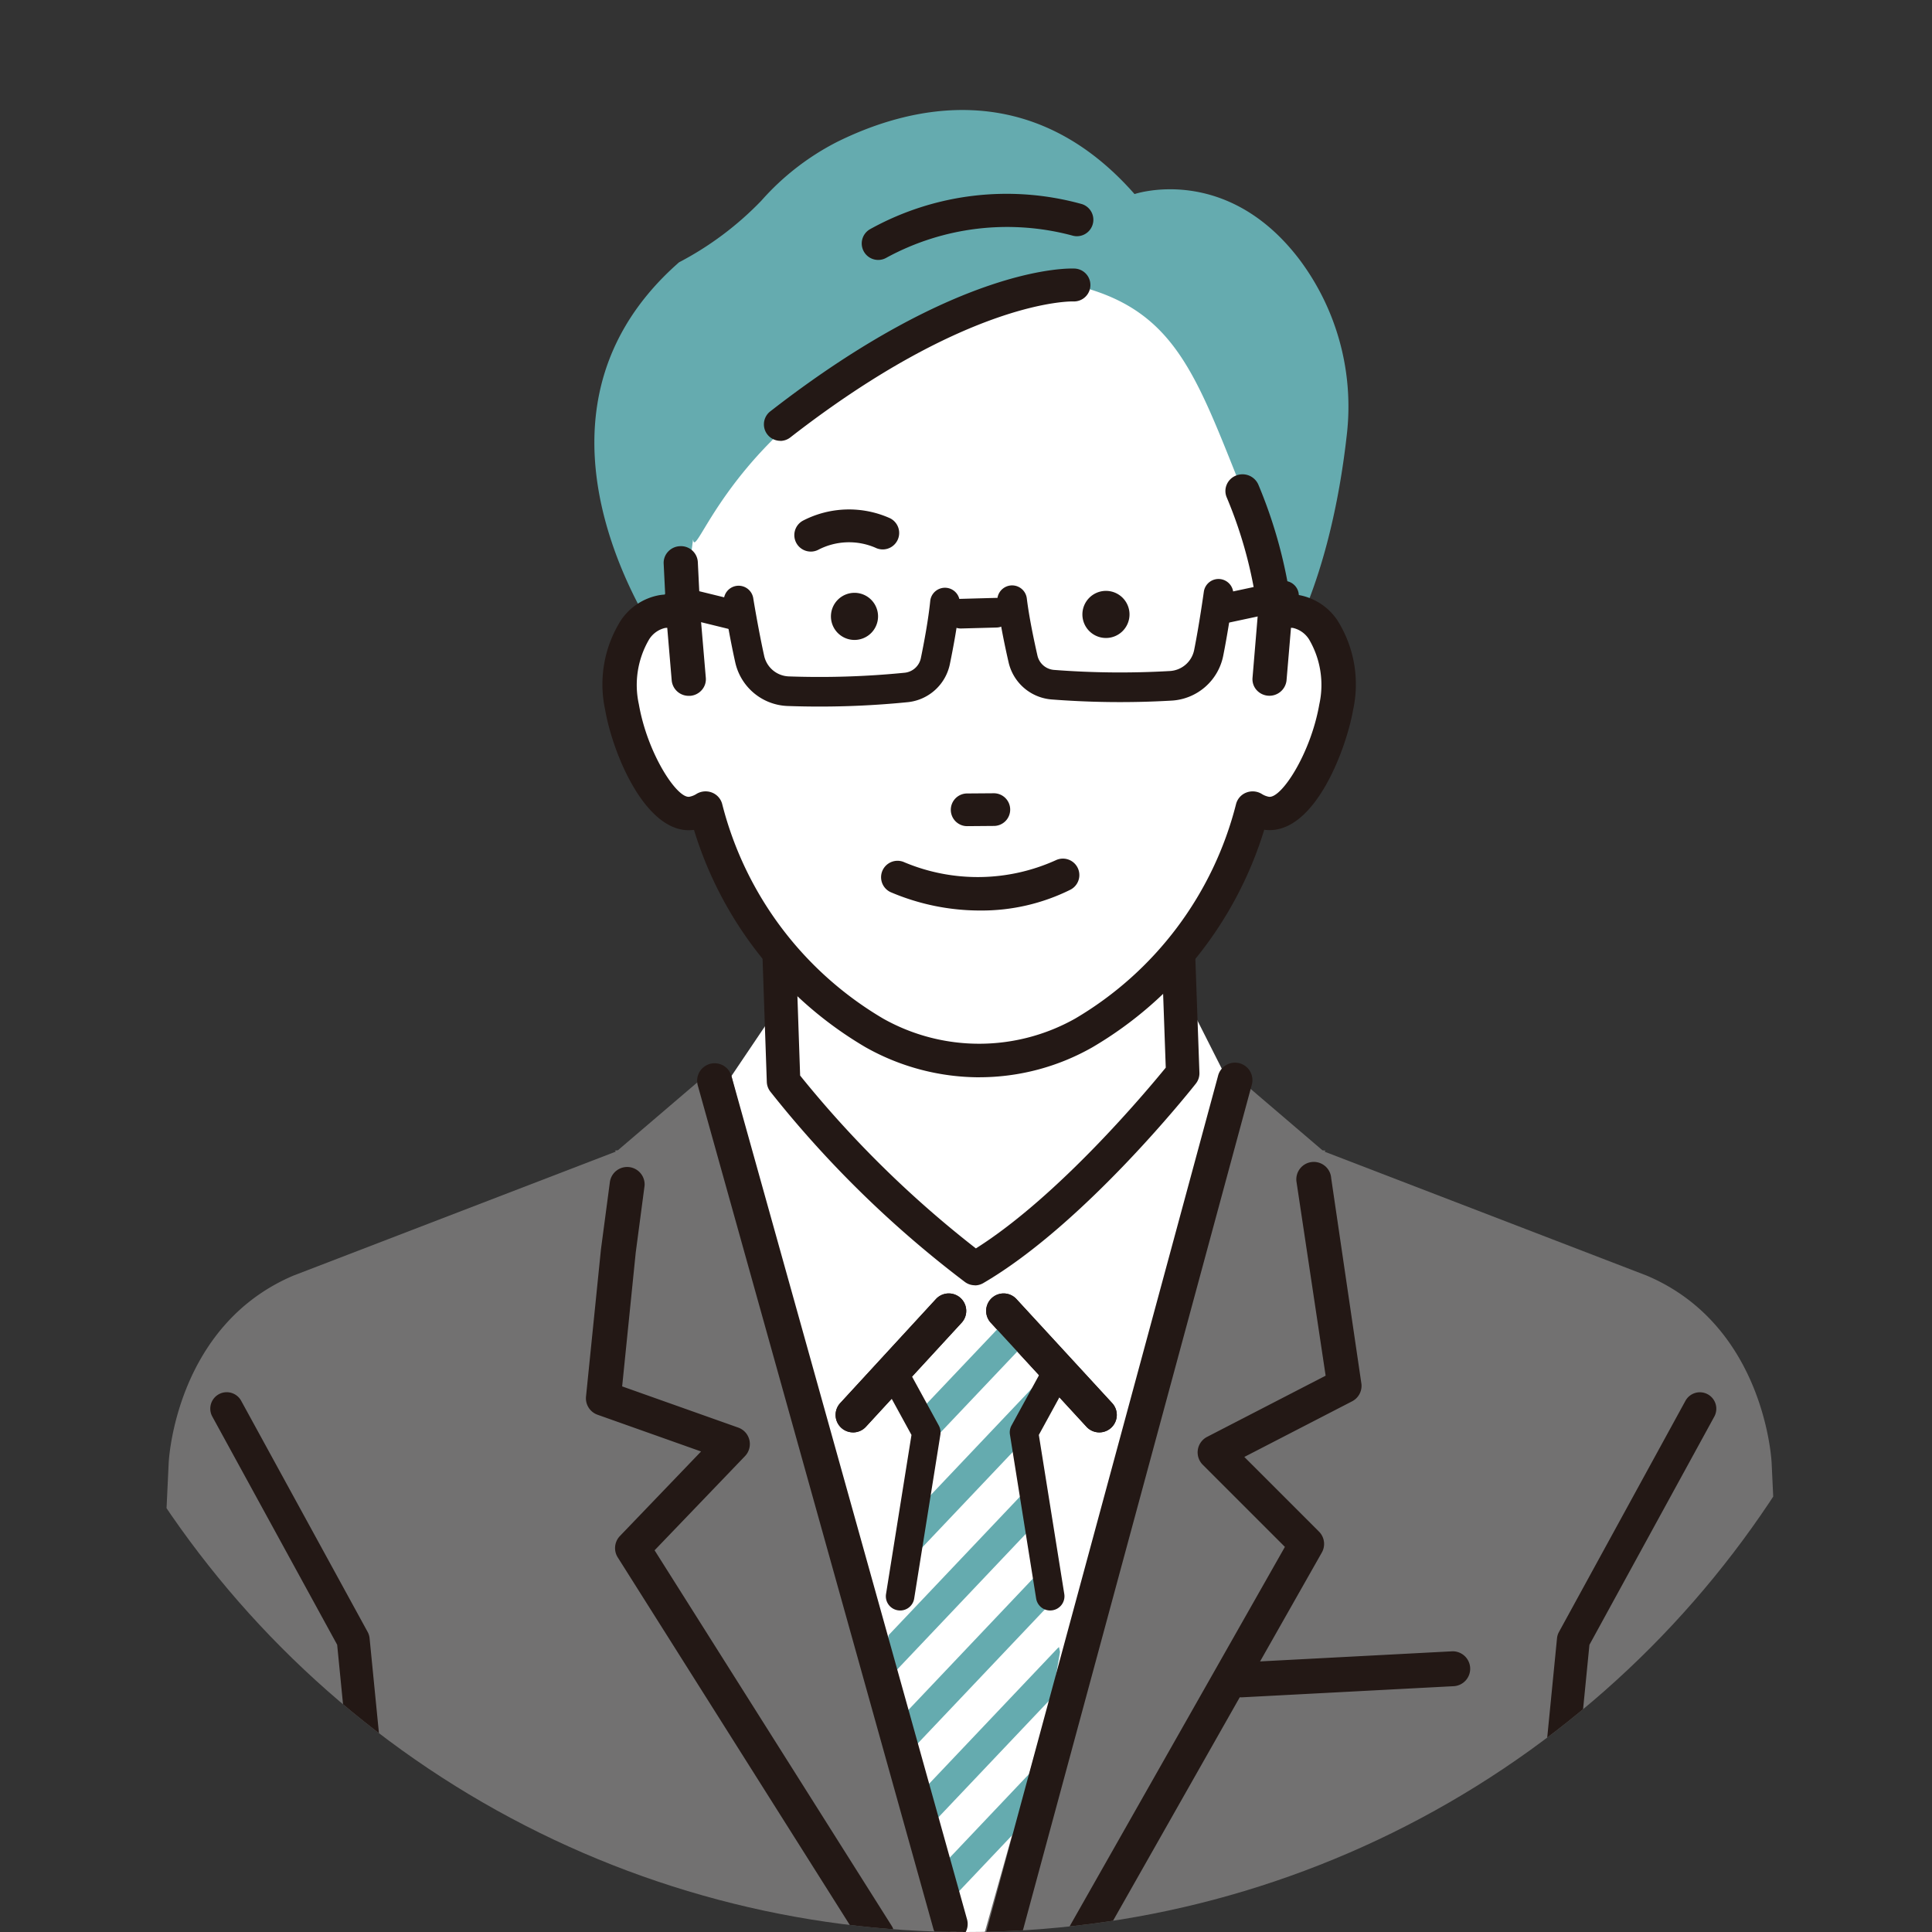 <svg xmlns="http://www.w3.org/2000/svg" width="109" height="109"><rect width="100%" height="100%" fill="#333333" stroke="none"/><defs><clipPath id="a"><circle cx="54.5" cy="54.5" r="54.5" transform="translate(447 1457)" fill="#fff" stroke="#abb5c3" stroke-width="8"/></clipPath><clipPath id="b"><path fill="none" d="M0 0h109v134.003H0z"/></clipPath><clipPath id="c"><path d="M149.875 237.209l-2.348 2.818 2.553 3.4.034 1.021-2.353 11.377 2.881 12.834.783 2.5c.013.392.233 3.287.626 3.287l.313.782 1.1-.469 1.409-3.6-.2 1.848 2.95-17.186-2.352-11.377.034-1.021 2.554-3.4-2.348-2.818z" transform="translate(-147.527 -237.209)" fill="none"/></clipPath></defs><g transform="translate(-447 -1457)" clip-path="url(#a)"><g clip-path="url(#b)" transform="translate(447 1451.665)"><path d="M60.689 32.198s-17.507-2.214-20.98 8.742l.175 1.224-2.1.175s-9.905-13.055.525-22.204a18.035 18.035 0 004.645-3.478 14.483 14.483 0 014.288-3.323c3.994-1.973 10.877-3.75 16.767 2.95 0 0 5.15-1.753 9.291 3.675a13.832 13.832 0 012.681 9.934c-.388 3.467-1.341 8.547-3.687 12.56l-5.138-1.169z" fill="#65abaf"/><path d="M102.072 133.094a1.113 1.113 0 00.006-.126l-2.126-45.1s-.332-7.718-7.043-10.564l-18.168-6.99-.01-.006.051-.059-.17-.015-4.987-4.262-14.891 1.327-14.891-1.327-4.983 4.259-.17.015.051.059-.01.006L16.56 77.3c-6.711 2.847-7.043 10.564-7.043 10.564l-2.126 45.1a1.111 1.111 0 00.006.126c-.007.1-.008.127 0 0a2.977 2.977 0 00.08-.671c0 .126-.008.344-.021.687l-.052.892h94.656l-.052-.892a34.497 34.497 0 01-.021-.687 3.005 3.005 0 00.08.671c.009.126.007.1 0 0" fill="#727171"/><path d="M54.076 62.86l-10.054-.906-2.757 4.09 13.28 51.909 14.6-51.9-1.613-3.192z" fill="#fff"/><path d="M44.212 66.347l-.469-13.6h22.518l.469 13.136s-6.1 7.741-11.729 11.025a60.578 60.578 0 01-10.79-10.556" fill="#fff"/><path d="M55.002 77.848a.946.946 0 01-.558-.182 60.92 60.92 0 01-10.982-10.742.948.948 0 01-.2-.544l-.469-13.6a.945.945 0 01.944-.977h22.519a.944.944 0 01.944.911l.469 13.136a.942.942 0 01-.2.619c-.254.321-6.276 7.92-11.994 11.256a.94.94 0 01-.476.129m-9.857-11.838a60.331 60.331 0 009.916 9.752c4.678-2.952 9.633-8.877 10.712-10.2l-.424-11.873H44.72z" fill="#231815"/><path d="M60.588 21.414c5.688 1.338 6.859 5.019 9.512 11.62.231.531.8 2.47 1.241 4.213a25.6 25.6 0 01.592 2.742 2.2 2.2 0 011.188-.152c1.719.282 2.735 2.695 2.268 5.387s-2.242 6.27-3.962 5.99a2.1 2.1 0 01-.756-.291 20.641 20.641 0 01-9.536 12.7 12.1 12.1 0 01-11.788 0 20.638 20.638 0 01-9.536-12.7 2.1 2.1 0 01-.756.291c-1.72.28-3.493-3.3-3.962-5.99s.548-5.105 2.268-5.387a2.2 2.2 0 011.188.152l.553-4.231c.122 1.291 1.746-4.976 9.776-9.66a32.3 32.3 0 0111.711-4.684" fill="#fff"/><path d="M73.255 39.054a2.84 2.84 0 00-.624-.032 26.589 26.589 0 00-1.778-6.3.827.827 0 00-1.07-.423.785.785 0 00-.435 1.039 24.72 24.72 0 011.765 6.66l-.3 3.585a.8.8 0 00.747.855h.068a.808.808 0 00.813-.728l.263-3.106a1.2 1.2 0 01.285.007c1.092.179 2.017 2.06 1.6 4.473-.49 2.814-2.169 5.474-3.019 5.34a1.273 1.273 0 01-.458-.18.839.839 0 00-.744-.064.8.8 0 00-.487.55 19.8 19.8 0 01-9.149 12.194 11.172 11.172 0 01-10.958.009 19.811 19.811 0 01-9.165-12.2.8.8 0 00-.487-.55.839.839 0 00-.744.065 1.261 1.261 0 01-.455.179c-.852.141-2.531-2.526-3.02-5.339-.419-2.413.506-4.295 1.6-4.474a1.2 1.2 0 01.287-.007l.263 3.105a.808.808 0 00.813.728h.068a.8.8 0 00.747-.855l-.309-3.647-.142-2.891a.817.817 0 00-1.632.075l.093 1.893a2.878 2.878 0 00-.459.037c-2.2.361-3.488 3.128-2.937 6.3.438 2.523 2.322 7.06 4.9 6.64l.064-.012a21.382 21.382 0 009.648 12.3 12.9 12.9 0 006.385 1.68 12.737 12.737 0 006.267-1.668 21.414 21.414 0 009.668-12.314l.066.012a2.088 2.088 0 00.334.027c2.4 0 4.15-4.255 4.57-6.667.55-3.173-.74-5.941-2.939-6.3" fill="#231815"/><path d="M55.29 66.114a13.1 13.1 0 01-6.464-1.7 21.492 21.492 0 01-9.673-12.26c-2.648.364-4.568-4.216-5.011-6.769a6.774 6.774 0 01.883-5.043 3.323 3.323 0 012.175-1.429 3.051 3.051 0 01.329-.035l-.086-1.743a.92.92 0 01.242-.669.964.964 0 01.676-.316.952.952 0 011.009.895l.142 2.891.309 3.641a.919.919 0 01-.218.677.966.966 0 01-.665.339h-.08a.96.96 0 01-.961-.863l-.252-2.975a.939.939 0 00-.128.01 1.449 1.449 0 00-.9.652 5.079 5.079 0 00-.574 3.651c.487 2.8 2.16 5.329 2.851 5.218a1.111 1.111 0 00.4-.159.988.988 0 01.876-.076.95.95 0 01.576.652 19.662 19.662 0 009.1 12.111 11.051 11.051 0 0010.811-.011 19.651 19.651 0 009.078-12.1.948.948 0 01.575-.651.987.987 0 01.875.075 1.132 1.132 0 00.4.16c.7.117 2.363-2.429 2.849-5.22a5.074 5.074 0 00-.574-3.649 1.452 1.452 0 00-.9-.653.9.9 0 00-.125-.01l-.252 2.976a.972.972 0 01-1.7.522.919.919 0 01-.218-.677l.3-3.585a24.676 24.676 0 00-1.753-6.588.915.915 0 01-.008-.714.947.947 0 01.524-.521.975.975 0 011.262.5 26.845 26.845 0 011.769 6.2 2.7 2.7 0 01.521.038 3.328 3.328 0 012.177 1.431 6.77 6.77 0 01.884 5.042c-.37 2.127-2.071 6.789-4.715 6.79-.1 0-.2-.006-.3-.02a21.536 21.536 0 01-9.7 12.275 12.9 12.9 0 01-6.342 1.688M39.249 51.834a.15.15 0 01.144.105 21.207 21.207 0 009.581 12.216 12.775 12.775 0 006.31 1.66 12.61 12.61 0 006.2-1.649 21.243 21.243 0 009.6-12.228.147.147 0 01.171-.1l.061.011a2.506 2.506 0 00.309.025c2.322 0 4.027-4.263 4.424-6.545a6.57 6.57 0 00-.833-4.82 3.036 3.036 0 00-1.985-1.31 2.728 2.728 0 00-.591-.03.142.142 0 01-.155-.125 26.526 26.526 0 00-1.768-6.26.68.68 0 00-.879-.345.653.653 0 00-.362.359.619.619 0 00.006.484 24.926 24.926 0 011.776 6.7l-.3 3.614a.63.63 0 00.149.461.673.673 0 00.463.234.457.457 0 00.056 0 .663.663 0 00.666-.593l.263-3.105a.148.148 0 01.135-.135 1.311 1.311 0 01.321.009 1.733 1.733 0 011.1.772 5.3 5.3 0 01.624 3.871c-.472 2.712-2.162 5.631-3.187 5.461a1.413 1.413 0 01-.512-.2.691.691 0 00-.612-.052.653.653 0 00-.4.447 19.951 19.951 0 01-9.218 12.286 11.361 11.361 0 01-11.11.008 19.957 19.957 0 01-9.23-12.294.653.653 0 00-.4-.447.692.692 0 00-.613.053 1.4 1.4 0 01-.508.2c-1.024.167-2.717-2.741-3.19-5.459a5.3 5.3 0 01.624-3.873 1.729 1.729 0 011.094-.771 1.416 1.416 0 01.322-.009.148.148 0 01.135.135l.263 3.105a.664.664 0 00.72.592.676.676 0 00.465-.235.628.628 0 00.149-.461l-.309-3.646-.142-2.9a.659.659 0 00-.7-.615.673.673 0 00-.471.219.629.629 0 00-.165.456l.093 1.893a.147.147 0 01-.148.155 2.723 2.723 0 00-.435.035 3.034 3.034 0 00-1.982 1.309 6.571 6.571 0 00-.833 4.821c.43 2.472 2.26 6.921 4.736 6.519l.058-.01h.028m8.87 34.316a.985.985 0 01-.724-1.652l5.4-5.869a.985.985 0 011.45 1.334l-5.4 5.87a.982.982 0 01-.725.318m13.894-.001a.982.982 0 01-.725-.318l-5.4-5.869a.985.985 0 111.45-1.334l5.4 5.869a.985.985 0 01-.724 1.652m-2.157 31.695a.985.985 0 01-.856-1.471l13.482-23.764-4.635-4.635a.985.985 0 01.245-1.572l6.688-3.452-1.647-10.959a.985.985 0 111.961-.18l1.708 11.62a.985.985 0 01-.529.965l-6.08 3.138 4.212 4.212a.985.985 0 01.16 1.182l-13.848 24.421a.984.984 0 01-.858.5m-10.395-2.347a.984.984 0 01-.834-.459l-13.787-21.84a.985.985 0 01.122-1.208l4.578-4.769-5.841-2.073a.984.984 0 01-.65-1.027l.843-8.308.5-3.768a.985.985 0 011.962.17l-.5 3.781-.766 7.553 6.549 2.324a.985.985 0 01.381 1.61l-5.1 5.313 13.375 21.185a.985.985 0 01-.832 1.511" fill="#231815"/><path d="M70.04 101.095a.985.985 0 01-.051-1.968l11.9-.626a.985.985 0 11.1 1.967l-11.9.626h-.053M61.067 40.01a1.329 1.329 0 101.319-1.339 1.33 1.33 0 00-1.319 1.339m-14.187.11a1.329 1.329 0 101.319-1.339 1.33 1.33 0 00-1.319 1.339m9.168 11.699a.809.809 0 10-.013-1.617l-1.477.011a.809.809 0 00.013 1.618z" fill="#231815"/><path d="M54.215 51.876a.922.922 0 01.342-1.775l1.477-.011a.922.922 0 11.015 1.843l-1.477.012a.917.917 0 01-.356-.068m2.09-1.509a.69.69 0 00-.269-.052l-1.477.011a.7.7 0 10.011 1.392l1.477-.012a.7.7 0 00.258-1.34m-.257 1.453zM45.743 36.454a.928.928 0 01-.435-1.748 5.65 5.65 0 014.906-.133.928.928 0 01-.825 1.663 3.76 3.76 0 00-3.212.111.927.927 0 01-.434.108m9.577 20.25a12.849 12.849 0 01-5.086-1.042.928.928 0 01.793-1.678 10.69 10.69 0 008.532-.114.928.928 0 01.83 1.66 11.242 11.242 0 01-5.069 1.174m-31.952 76.984a.928.928 0 01-.923-.837l-3.423-34.724-7.039-12.864a.928.928 0 111.628-.891l7.13 13.031a.93.93 0 01.11.354l3.442 34.912a.928.928 0 01-.833 1.015.859.859 0 01-.092 0m61.959.004a.854.854 0 01-.092 0 .928.928 0 01-.833-1.015l3.442-34.912a.924.924 0 01.11-.354l7.13-13.031a.928.928 0 111.628.891l-7.039 12.864-3.424 34.724a.928.928 0 01-.923.837M43.363 44.936a3.149 3.149 0 01-1.881-2.228c-.332-1.481-.623-3.282-.636-3.358a.836.836 0 111.651-.266c0 .018.3 1.827.617 3.258a1.479 1.479 0 001.4 1.155 48.552 48.552 0 006.54-.209 1.041 1.041 0 00.9-.827c.183-.887.423-2.169.53-3.238a.836.836 0 011.663.166c-.114 1.14-.365 2.483-.556 3.408a2.709 2.709 0 01-2.354 2.151 50.041 50.041 0 01-6.777.219 3.127 3.127 0 01-1.1-.233" fill="#231815"/><path d="M37.937 40.031a.836.836 0 01.517-1.585l3.426.84a.836.836 0 01-.4 1.624l-3.425-.84a.855.855 0 01-.119-.038m20.582 4.572a2.709 2.709 0 01-1.616-1.906c-.211-.922-.492-2.259-.631-3.4a.836.836 0 011.66-.2c.13 1.065.4 2.342.6 3.225a1.042 1.042 0 00.924.806 48.5 48.5 0 006.542.064 1.48 1.48 0 001.375-1.186c.288-1.438.541-3.253.544-3.271a.836.836 0 111.656.229c-.01.076-.262 1.883-.561 3.371a3.15 3.15 0 01-2.927 2.527 50.106 50.106 0 01-6.78-.068 2.723 2.723 0 01-.786-.191" fill="#231815"/><path d="M68.438 40.505a.836.836 0 01.141-1.591l3.7-.791a.836.836 0 01.349 1.635l-3.7.79a.834.834 0 01-.491-.043m-14.548.227a.836.836 0 01.293-1.61l2-.055a.836.836 0 01.045 1.672l-1.995.054a.83.83 0 01-.339-.061m-9.866-10.527a.928.928 0 01-.57-1.661c10.69-8.315 16.921-8.07 17.183-8.057a.928.928 0 01-.1 1.854c-.084 0-5.919-.13-15.947 7.669a.925.925 0 01-.569.2M49.548 20a.928.928 0 01-.464-1.733 15.871 15.871 0 0111.958-1.417.928.928 0 01-.57 1.767 14.226 14.226 0 00-10.462 1.259.925.925 0 01-.462.124" fill="#231815"/></g><g clip-path="url(#c)" fill="#65abaf" transform="translate(496.708 1531.59)"><path d="M-1.722 11.201a.842.842 0 01-.611-1.422L9.935-3.159A.842.842 0 1111.157-2L-1.111 10.938a.84.84 0 01-.611.263m0 5.396a.842.842 0 01-.611-1.422L9.935 2.238a.842.842 0 111.222 1.159L-1.111 16.335a.84.84 0 01-.611.262m0 5.396a.842.842 0 01-.611-1.422L9.935 7.634a.842.842 0 111.222 1.159L-1.111 21.731a.84.84 0 01-.611.262m0 5.397a.842.842 0 01-.611-1.422L9.935 13.031a.842.842 0 111.222 1.159L-1.111 27.128a.839.839 0 01-.611.262m0 5.397a.842.842 0 01-.611-1.422L9.935 18.428a.842.842 0 111.222 1.159L-1.111 32.525a.84.84 0 01-.611.262m0 5.397a.842.842 0 01-.611-1.422L9.936 23.823a.842.842 0 111.222 1.159L-1.111 37.923a.84.84 0 01-.611.262"/></g><g clip-path="url(#b)" fill="#231815" transform="translate(447 1451.665)"><path d="M54.468 122.773a.986.986 0 01-.938-1.287l1.085-3.365 14.1-52.069a.985.985 0 111.9.515l-14.1 52.091c0 .015-.008.03-.013.045l-1.092 3.388a.985.985 0 01-.937.683m-.867-7.905a.985.985 0 01-.948-.72l-13.29-47.575a.986.986 0 111.9-.53l13.29 47.575a.985.985 0 01-.949 1.25m-2.825-18.674a.822.822 0 01-.128-.01.8.8 0 01-.667-.922l1.435-8.971-1.469-2.685a.804.804 0 111.411-.772l1.6 2.927a.806.806 0 01.089.513l-1.478 9.243a.8.8 0 01-.793.678m8.466-.001a.8.8 0 01-.793-.678l-1.478-9.243a.805.805 0 01.088-.513l1.6-2.927a.804.804 0 111.411.772l-1.469 2.685 1.435 8.971a.8.8 0 01-.667.922.83.83 0 01-.128.01"/><path d="M48.127 86.148a.985.985 0 01-.724-1.652l5.4-5.869a.985.985 0 011.45 1.334l-5.4 5.87a.982.982 0 01-.725.318m13.894-.001a.982.982 0 01-.725-.318l-5.4-5.869a.985.985 0 111.45-1.334l5.4 5.869a.985.985 0 01-.724 1.652"/></g></g></svg>